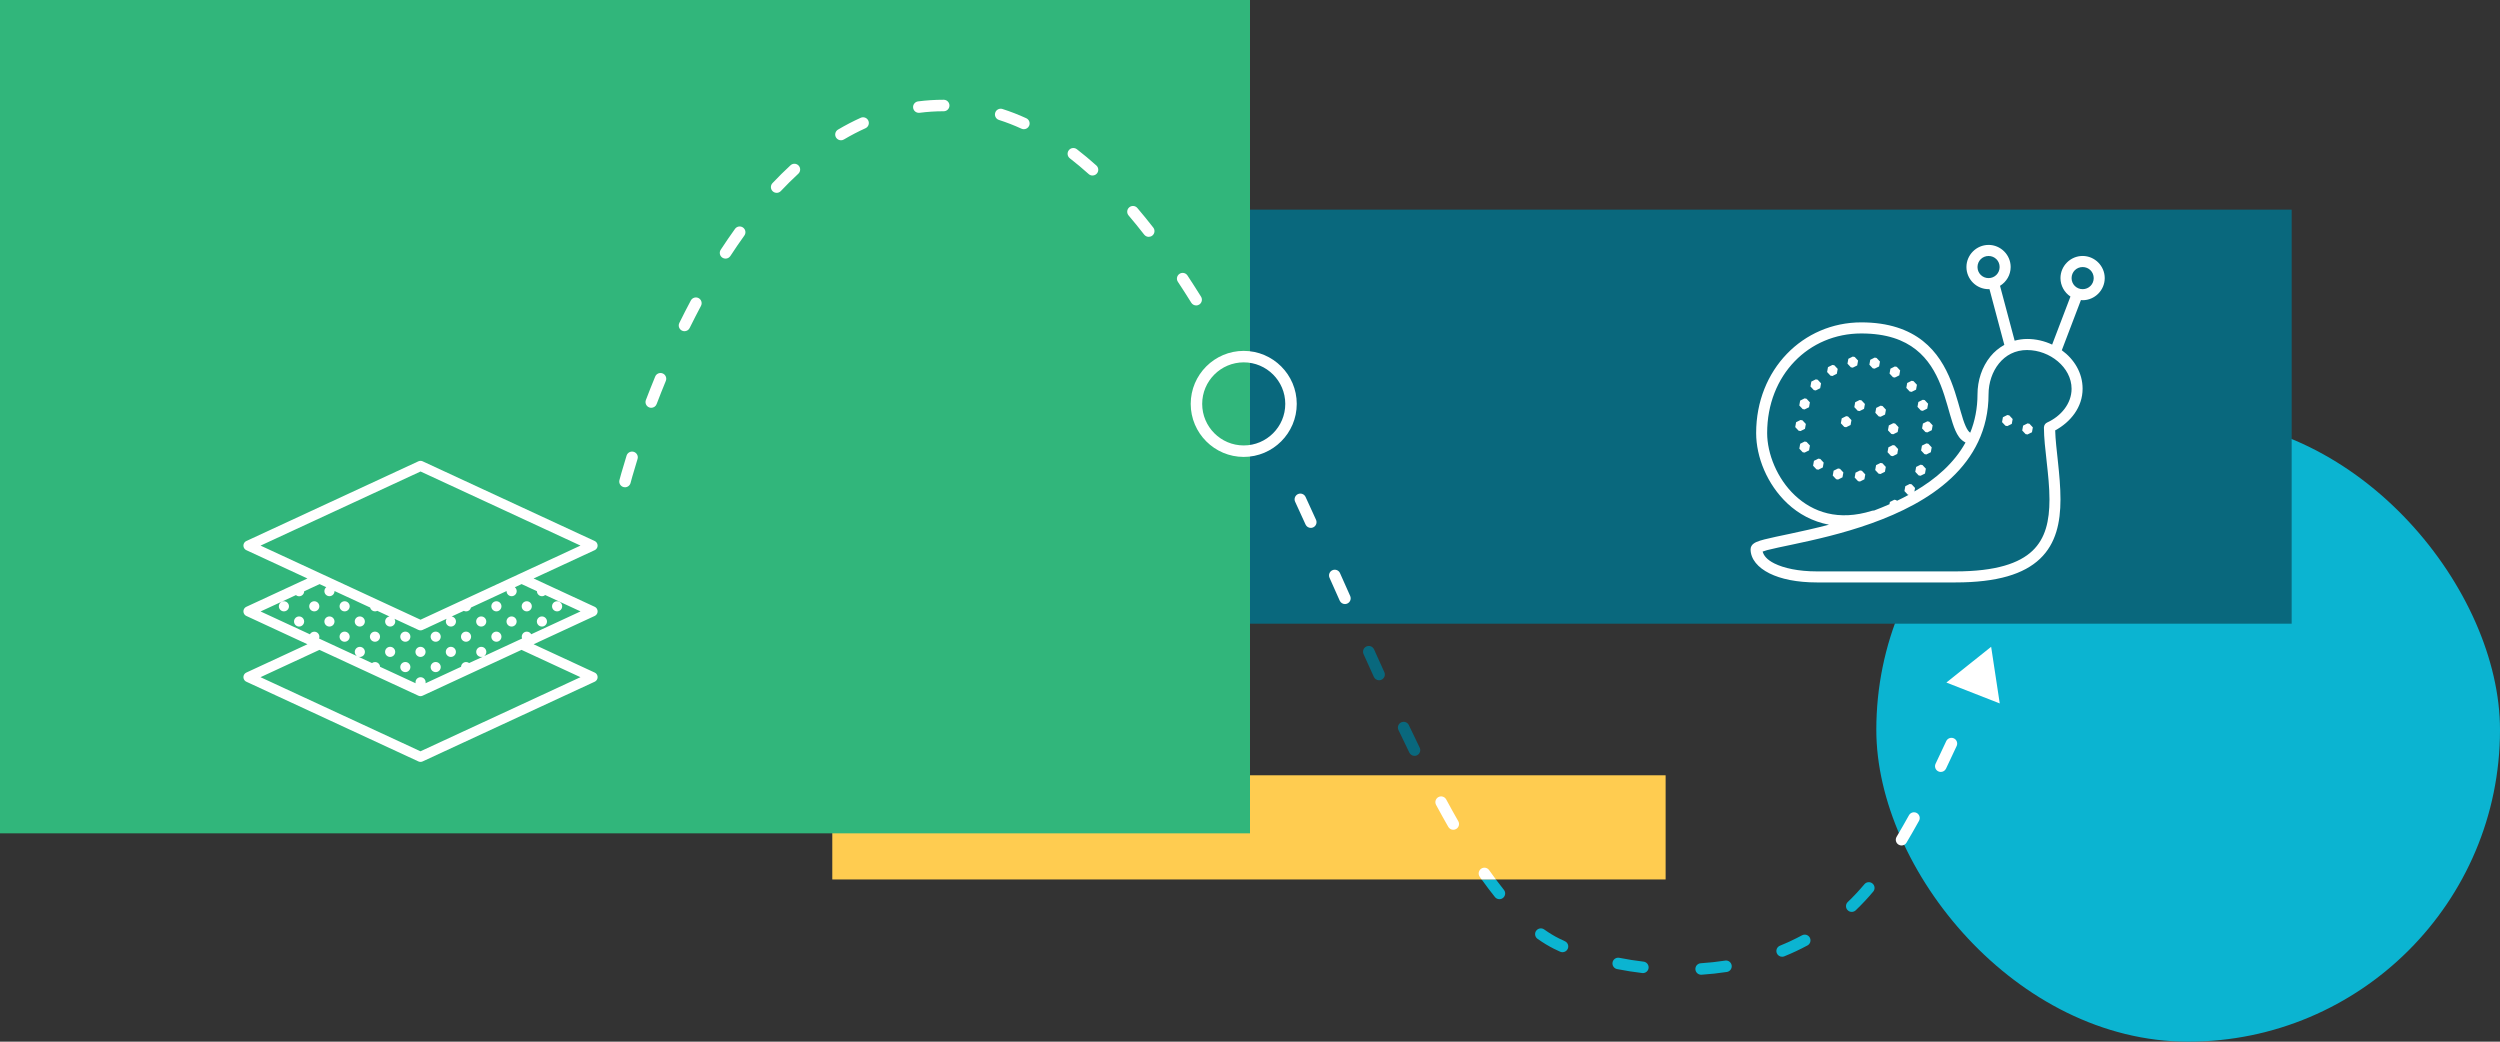 <?xml version="1.0" encoding="UTF-8"?>
<svg xmlns="http://www.w3.org/2000/svg" viewBox="0 0 1200 500">
  <rect x="0" y="0" width="1200" height="500" fill="#333333" stroke="none"/>
  <defs>
    <style>
      .cls-1 {
        fill: #fff;
      }

      .cls-2, .cls-3 {
        fill: #09687d;
      }

      .cls-4, .cls-5 {
        fill: #0bb4d1;
      }

      .cls-5, .cls-3, .cls-6, .cls-7, .cls-8 {
        mix-blend-mode: multiply;
      }

      .cls-6 {
        fill: #31b67b;
      }

      .cls-7 {
        fill: #ffcc50;
      }

      .cls-9 {
        isolation: isolate;
      }
    </style>
  </defs>
  <g class="cls-9">
    <g id="background_shapes" data-name="background shapes">
      <g class="cls-8">
        <rect class="cls-7" x="399.5" y="372.14" width="400" height="50" transform="translate(1199 794.28) rotate(-180)"/>
      </g>
      <g class="cls-8">
        <rect class="cls-5" x="900.63" y="200.63" width="299.37" height="299.37" rx="149.68" ry="149.68" transform="translate(2100.63 700.63) rotate(180)"/>
      </g>
      <g class="cls-8">
        <rect class="cls-3" x="200.28" y="100.63" width="899.72" height="198.74" transform="translate(1300.28 400) rotate(180)"/>
      </g>
      <rect class="cls-6" x="0" y="0" width="600" height="400"/>
    </g>
    <g id="icons_outlined" data-name="icons outlined">
      <path class="cls-1" d="m596.99,219.32c-14.03,0-25.45-11.42-25.45-25.45s11.42-25.45,25.45-25.45,25.45,11.42,25.45,25.45-11.42,25.45-25.45,25.45Zm0-45.39c-10.99,0-19.94,8.94-19.94,19.94s8.94,19.94,19.94,19.94,19.94-8.94,19.94-19.94-8.94-19.94-19.94-19.94Z"/>
      <path class="cls-1" d="m954.51,117.56c-5.84,0-10.62,4.79-10.62,10.62s4.79,10.62,10.62,10.62c.15,0,.28-.04.43-.04l7.14,26.78c-2.6,1.44-4.86,3.33-6.69,5.58-4.07,5.01-6.19,11.54-6.19,18.15s-1.25,12.96-3.49,18.42c-.31-.16-.61-.45-1.04-1.03-.76-1.03-1.58-2.89-2.37-5.27-1.56-4.76-3.05-11.52-5.79-18.41s-6.77-14-13.59-19.37-16.34-8.87-29.5-8.87c-27.98,0-50.47,22.62-50.47,53.12,0,11.46,5.23,24.63,15.03,33.82,5.31,4.98,12.06,8.69,19.93,10.18-6.75,1.76-13.1,3.16-18.5,4.31-5.09,1.08-9.34,1.94-12.45,2.74-1.55.4-2.81.78-3.88,1.25-.53.24-1.02.48-1.55.93-.53.45-1.25,1.32-1.25,2.55,0,4.78,3.59,8.86,9.07,11.58s13.15,4.35,22.8,4.35h66.41c20.23,0,32.95-4.04,40.65-11.36,7.7-7.32,9.82-17.53,9.82-28.49,0-11.94-2.32-24.47-2.54-33.13,7.32-3.96,13.16-11.07,13.16-19.99,0-7.67-4.07-14.19-9.98-18.48l9.18-24.1c.27.02.53.08.8.08,5.84,0,10.62-4.79,10.62-10.62s-4.79-10.62-10.62-10.62-10.62,4.79-10.62,10.62c0,3.69,1.92,6.95,4.79,8.86l-8.79,23.06c-3.71-1.73-7.81-2.7-11.94-2.7-2.14,0-4.16.31-6.06.82l-7.02-26.32c3.05-1.88,5.11-5.21,5.11-9.03,0-5.84-4.79-10.62-10.62-10.62Zm0,5.31c2.97,0,5.31,2.35,5.31,5.31s-2.35,5.31-5.31,5.31-5.31-2.35-5.31-5.31,2.35-5.31,5.31-5.31Zm45.16,5.31c2.97,0,5.31,2.35,5.31,5.31s-2.35,5.31-5.31,5.31-5.31-2.35-5.31-5.31,2.35-5.31,5.31-5.31Zm-106.25,31.88c12.23,0,20.39,3.14,26.21,7.73,5.83,4.59,9.41,10.77,11.94,17.16s3.97,12.91,5.68,18.11c.85,2.6,1.75,4.89,3.13,6.77.78,1.06,1.85,1.96,3.07,2.57-2.71,4.92-6.26,9.28-10.44,13.2-4.15,3.89-8.95,7.3-14.1,10.32l.31-1.71-1.62-1.74-.92-.17-2.13,1.07-.42,2.34,1.63,1.74.4.07c-1.84,1.01-3.72,1.96-5.63,2.87l-.33-.35-.92-.17-2.13,1.07-.2,1.09c-2.44,1.08-4.92,2.08-7.41,3.03-.32-.02-.65.02-.96.11-16.13,5.06-28.37.7-36.99-7.37s-13.35-20.14-13.35-29.93c0-27.93,20.01-47.81,45.16-47.81Zm79.69,7.97c10.72,0,21.25,8.26,21.25,18.59,0,7.13-5.11,13.17-11.72,16.18-.4.19-.76.47-1.02.82,0,0,0,0,0,0h0c-.34.46-.53,1.02-.53,1.59,0,9.68,2.66,22.81,2.66,34.53,0,10.29-1.9,18.67-8.17,24.64-6.27,5.96-17.46,9.89-36.99,9.89h-66.41c-9.04,0-15.99-1.59-20.44-3.8-3.72-1.84-5.18-3.88-5.67-5.72.6-.21,1.19-.43,2.23-.71,2.85-.74,7.11-1.61,12.22-2.69,10.23-2.16,23.97-5.2,37.78-10.15s27.74-11.79,38.35-21.75,17.86-23.19,17.86-40.19c0-5.46,1.8-10.87,5-14.8s7.67-6.45,13.59-6.45Zm-83.77,3.12l-2.13,1.07-.42,2.34,1.62,1.74.92.17,2.13-1.06.42-2.34-1.62-1.74-.92-.17Zm10.51.49l-2.13,1.07-.42,2.34,1.62,1.74.92.16,2.13-1.06.42-2.34-1.63-1.74-.92-.17Zm-20.29,3.53l-2.13,1.06-.42,2.34,1.62,1.74.92.17,2.13-1.07.42-2.34-1.62-1.74-.92-.16Zm29.98.73l-2.13,1.07-.42,2.34,1.62,1.74.92.17,2.13-1.06.42-2.34-1.62-1.74-.92-.17Zm-37.97,6.2l-2.13,1.06-.42,2.34,1.62,1.74.92.17,2.13-1.07.42-2.34-1.63-1.74-.92-.17Zm46.01.67l-2.13,1.07-.42,2.34,1.63,1.74.92.17,2.13-1.06.42-2.34-1.62-1.74-.92-.17Zm-51.37,8.44l-2.13,1.07-.42,2.34,1.62,1.74.92.17,2.13-1.06.42-2.34-1.62-1.74-.92-.17Zm56.73.68l-2.13,1.06-.42,2.34,1.63,1.74.92.17,2.13-1.07.42-2.34-1.62-1.74-.92-.16Zm-30.32.11l-2.13,1.07-.42,2.34,1.62,1.74.92.16,2.13-1.06.42-2.34-1.63-1.74-.92-.17Zm10.09,2.72l-2.13,1.07-.42,2.34,1.62,1.74.92.17,2.13-1.06.42-2.34-1.62-1.74-.92-.17Zm60.82,4.48l-2.13,1.07-.42,2.34,1.63,1.74.92.17,2.13-1.06.42-2.34-1.62-1.74-.92-.17Zm-77.37.56l-2.13,1.06-.42,2.34,1.62,1.74.92.17,2.13-1.07.42-2.34-1.62-1.74-.92-.17Zm-21.9,1.83l-2.13,1.07-.42,2.34,1.63,1.74.92.16,2.13-1.06.42-2.34-1.62-1.74-.92-.17Zm60.88.64l-2.13,1.07-.42,2.34,1.62,1.74.92.17,2.13-1.06.42-2.34-1.63-1.74-.92-.17Zm-16.37.9l-2.13,1.07-.42,2.34,1.62,1.74.92.16,2.13-1.06.42-2.34-1.63-1.74-.92-.17Zm64.45.1l-2.13,1.07-.42,2.34,1.63,1.74.92.16,2.13-1.06.42-2.34-1.62-1.74-.92-.17Zm-106.99,8.7l-2.13,1.07-.42,2.34,1.62,1.74.92.16,2.13-1.06.42-2.34-1.62-1.74-.92-.17Zm58.44.9l-2.13,1.06-.42,2.34,1.63,1.74.92.17,2.13-1.07.42-2.34-1.62-1.74-.92-.16Zm-16.1.81l-2.13,1.07-.42,2.34,1.62,1.74.92.17,2.13-1.07.42-2.34-1.63-1.74-.92-.17Zm-35.74,6.5l-2.13,1.06-.42,2.34,1.62,1.74.92.17,2.13-1.07.42-2.34-1.63-1.74-.92-.16Zm29.82,2.07l-2.13,1.06-.42,2.34,1.62,1.74.92.17,2.13-1.07.42-2.34-1.62-1.74-.92-.16Zm19.23.84l-2.13,1.07-.42,2.34,1.62,1.74.92.16,2.13-1.06.42-2.34-1.63-1.74-.92-.17Zm-39.61,1.82l-2.13,1.06-.42,2.34,1.63,1.74.92.17,2.13-1.07.42-2.34-1.62-1.74-.92-.16Zm10.52.95l-2.13,1.06-.42,2.34,1.63,1.74.92.17,2.13-1.07.42-2.34-1.62-1.74-.92-.17Z"/>
      <g>
        <path class="cls-1" d="m912.74,405.83c-.48,0-.96-.12-1.41-.39-1.31-.78-1.74-2.47-.96-3.78,1.97-3.32,3.96-6.8,5.93-10.34.74-1.33,2.42-1.82,3.75-1.08,1.33.74,1.81,2.42,1.08,3.75-1.99,3.6-4.02,7.13-6.01,10.49-.52.87-1.43,1.35-2.37,1.35Zm-215.16-7.54c-.96,0-1.89-.5-2.4-1.39-1.9-3.32-3.88-6.87-5.87-10.56-.72-1.34-.22-3.01,1.12-3.74,1.34-.72,3.01-.22,3.74,1.12,1.97,3.65,3.92,7.16,5.8,10.44.76,1.32.3,3.01-1.02,3.76-.43.25-.9.37-1.37.37Zm233.99-27.76c-.4,0-.81-.09-1.2-.28-1.37-.66-1.95-2.31-1.28-3.68,1.69-3.51,3.41-7.14,5.09-10.81.63-1.38,2.27-1.99,3.66-1.36,1.38.63,1.99,2.27,1.36,3.66-1.7,3.7-3.42,7.37-5.13,10.91-.48.98-1.46,1.56-2.49,1.56Zm-285.99-80.58c-1.06,0-2.06-.61-2.52-1.64-1.62-3.64-3.25-7.3-4.89-10.97-.62-1.39,0-3.02,1.39-3.64,1.39-.62,3.02,0,3.64,1.39,1.64,3.67,3.27,7.33,4.89,10.98.62,1.39,0,3.02-1.4,3.64-.36.16-.75.24-1.12.24Zm-16.4-36.56c-1.05,0-2.05-.6-2.51-1.62-1.66-3.65-3.33-7.3-5.01-10.94-.64-1.38-.03-3.02,1.35-3.66,1.38-.64,3.02-.03,3.66,1.35,1.68,3.65,3.36,7.31,5.02,10.97.63,1.39.02,3.02-1.37,3.65-.37.17-.76.25-1.14.25Zm-329.18-19.5c-.23,0-.46-.03-.69-.09-1.47-.38-2.36-1.88-1.98-3.36.05-.18,1.16-4.47,3.43-11.75.45-1.45,2-2.26,3.45-1.81,1.45.45,2.27,2,1.81,3.45-2.22,7.14-3.34,11.44-3.35,11.49-.32,1.24-1.44,2.07-2.67,2.07Zm12.6-38.15c-.33,0-.66-.06-.98-.18-1.42-.54-2.14-2.14-1.59-3.56,1.44-3.77,2.94-7.56,4.46-11.25.58-1.41,2.19-2.08,3.6-1.5,1.41.58,2.08,2.19,1.5,3.6-1.5,3.65-2.99,7.39-4.41,11.12-.42,1.1-1.47,1.77-2.58,1.77Zm15.96-36.76c-.41,0-.82-.09-1.22-.28-1.37-.67-1.93-2.33-1.26-3.69,1.8-3.66,3.66-7.29,5.52-10.78.72-1.34,2.39-1.85,3.73-1.14,1.34.72,1.85,2.39,1.14,3.73-1.83,3.44-3.66,7.02-5.44,10.62-.48.98-1.46,1.54-2.48,1.54Zm245.6-12.37c-.92,0-1.82-.46-2.34-1.3-2.13-3.43-4.3-6.81-6.44-10.05-.84-1.27-.49-2.98.78-3.82,1.27-.84,2.98-.49,3.82.78,2.16,3.28,4.35,6.7,6.52,10.18.8,1.29.41,2.99-.89,3.8-.45.28-.96.42-1.45.42Zm-225.91-22.47c-.52,0-1.04-.15-1.5-.45-1.28-.83-1.64-2.54-.8-3.82,2.25-3.44,4.55-6.81,6.86-10.02.89-1.24,2.61-1.52,3.85-.63,1.24.89,1.52,2.61.63,3.85-2.26,3.14-4.52,6.44-6.71,9.81-.53.81-1.41,1.25-2.31,1.25Zm203.15-10.45c-.82,0-1.63-.37-2.18-1.06-2.49-3.19-5.01-6.3-7.5-9.22-.99-1.16-.85-2.9.31-3.89,1.16-.99,2.9-.85,3.89.31,2.54,2.98,5.12,6.15,7.65,9.4.94,1.2.72,2.93-.48,3.87-.5.39-1.1.58-1.69.58Zm-178.61-21.13c-.68,0-1.36-.25-1.89-.75-1.11-1.04-1.16-2.79-.12-3.9,2.84-3.01,5.76-5.9,8.67-8.58,1.12-1.03,2.86-.96,3.9.16,1.03,1.12.96,2.87-.16,3.9-2.82,2.59-5.64,5.39-8.39,8.31-.54.58-1.27.87-2.01.87Zm151.61-8.31c-.66,0-1.32-.23-1.84-.71-2.99-2.69-6.03-5.23-9.04-7.55-1.21-.93-1.43-2.66-.5-3.87.93-1.21,2.66-1.43,3.87-.5,3.12,2.41,6.27,5.04,9.36,7.81,1.13,1.02,1.23,2.76.21,3.9-.54.61-1.3.91-2.05.91Zm-120.74-16.92c-.94,0-1.86-.48-2.38-1.35-.78-1.31-.34-3,.97-3.78,3.58-2.12,7.25-4.02,10.9-5.67,1.39-.62,3.02,0,3.65,1.38.63,1.39,0,3.02-1.38,3.65-3.47,1.56-6.96,3.38-10.36,5.39-.44.26-.92.38-1.4.38Zm87.8-5.31c-.38,0-.77-.08-1.15-.25-3.57-1.63-7.21-3.05-10.82-4.2-1.45-.46-2.25-2.02-1.79-3.47.46-1.45,2.01-2.25,3.47-1.79,3.82,1.22,7.67,2.71,11.44,4.44,1.38.63,1.99,2.27,1.36,3.66-.46,1.01-1.46,1.61-2.51,1.61Zm-50.43-7.87c-1.37,0-2.55-1.01-2.73-2.4-.2-1.51.87-2.89,2.38-3.09,4.01-.52,8.11-.78,12.18-.78h.12c1.52,0,2.76,1.23,2.76,2.76s-1.23,2.76-2.76,2.76h-.1c-3.88,0-7.71.25-11.49.74-.12.02-.24.02-.36.02Z"/>
        <polygon class="cls-1" points="959.88 337.65 955.75 310.45 934.26 327.62 959.88 337.65"/>
      </g>
      <path class="cls-1" d="m201.93,221.21c-.38-.01-.76.06-1.1.22l-82.57,38.25c-1.22.56-1.75,2-1.19,3.22.24.53.66.95,1.19,1.19l29.31,13.58-29.31,13.58c-1.22.56-1.75,2-1.19,3.22.24.53.66.95,1.19,1.19l29.31,13.58-29.31,13.58c-1.22.56-1.75,2-1.19,3.22.24.53.66.95,1.19,1.19l82.57,38.25c.65.3,1.39.3,2.04,0l82.57-38.25c1.22-.56,1.75-2,1.19-3.22-.24-.53-.66-.95-1.19-1.19l-29.31-13.58,29.31-13.58c1.22-.56,1.75-2,1.19-3.22-.24-.53-.66-.95-1.19-1.19l-29.31-13.58,29.31-13.58c1.22-.56,1.75-2,1.19-3.22-.24-.53-.66-.95-1.19-1.19l-82.57-38.25c-.29-.14-.61-.21-.94-.22Zm-.08,5.1l76.79,35.57-29.39,13.62-47.4,21.96-47.13-21.84c-.19-.12-.4-.22-.61-.28l-29.04-13.45,76.79-35.57Zm-48.49,54.04l3.25,1.5c-.57.46-.9,1.16-.9,1.89,0,1.34,1.09,2.43,2.43,2.43s2.43-1.09,2.43-2.43c0-.02,0-.03,0-.05l17.08,7.91c.26,1.09,1.24,1.86,2.36,1.86.38,0,.75-.09,1.09-.26l5.86,2.72c-1.2.17-2.09,1.19-2.1,2.4,0,1.34,1.09,2.43,2.43,2.43s2.43-1.09,2.43-2.43c0-.46-.13-.91-.38-1.3l11.5,5.33c.65.3,1.39.3,2.04,0l11.5-5.33c-.25.39-.38.84-.37,1.3,0,1.34,1.09,2.43,2.43,2.43s2.43-1.09,2.43-2.43c0-1.21-.89-2.24-2.09-2.4l5.86-2.71c.34.17.71.26,1.09.26,1.12,0,2.09-.77,2.36-1.86l17.07-7.91s0,.03,0,.05c0,1.34,1.09,2.43,2.43,2.43s2.43-1.09,2.43-2.43c0-.73-.33-1.42-.9-1.88l3.25-1.51,7.36,3.41c.01,1.33,1.09,2.41,2.43,2.41.57,0,1.12-.2,1.56-.56l16.95,7.85-23.67,10.97c-.43-.77-1.24-1.25-2.12-1.25-1.34,0-2.43,1.09-2.43,2.43,0,.29.06.58.16.86l-1.33.62-16.92,7.84c.68-.45,1.09-1.21,1.09-2.03,0-1.34-1.09-2.43-2.43-2.43s-2.43,1.09-2.43,2.43,1.09,2.43,2.43,2.43c.23,0,.46-.03.69-.1l-6.52,3.02c-.42-.32-.93-.49-1.46-.49-1.29,0-2.35,1-2.42,2.29l-17.05,7.9c.03-.15.05-.31.05-.47,0-1.34-1.09-2.43-2.43-2.43s-2.43,1.09-2.43,2.43c0,.16.02.31.05.47l-17.06-7.9c-.08-1.28-1.14-2.28-2.42-2.28-.53,0-1.04.17-1.46.49l-6.51-3.02c.22.07.45.1.68.1,1.34,0,2.43-1.09,2.43-2.43s-1.09-2.43-2.43-2.43-2.43,1.09-2.43,2.43c0,.81.41,1.57,1.08,2.02l-16.64-7.71c-.19-.12-.4-.22-.61-.28l-.98-.46c.1-.27.16-.56.16-.85,0-1.34-1.09-2.43-2.43-2.43-.88,0-1.69.48-2.12,1.25l-23.67-10.96,16.95-7.85c.44.36.98.56,1.55.56,1.33,0,2.42-1.08,2.43-2.41l7.36-3.41Zm-17.08,8.25c-1.34,0-2.43,1.09-2.43,2.43s1.09,2.43,2.43,2.43,2.43-1.09,2.43-2.43-1.09-2.43-2.43-2.43Zm14.57,0c-1.34,0-2.43,1.09-2.43,2.43s1.09,2.43,2.43,2.43,2.43-1.09,2.43-2.43-1.09-2.43-2.43-2.43Zm14.57,0c-1.34,0-2.43,1.09-2.43,2.43s1.09,2.43,2.43,2.43,2.43-1.09,2.43-2.43-1.09-2.43-2.43-2.43Zm72.85,0c-1.34,0-2.43,1.09-2.43,2.43s1.09,2.43,2.43,2.43,2.43-1.09,2.43-2.43-1.09-2.43-2.43-2.43Zm14.57,0c-1.34,0-2.43,1.09-2.43,2.43s1.09,2.43,2.43,2.43,2.43-1.09,2.43-2.43-1.09-2.43-2.43-2.43Zm14.57,0c-1.34,0-2.43,1.09-2.43,2.43s1.09,2.43,2.43,2.43,2.43-1.09,2.43-2.43-1.09-2.43-2.43-2.43Zm-123.85,7.29c-1.34,0-2.43,1.09-2.43,2.43s1.09,2.43,2.43,2.43,2.43-1.09,2.43-2.43-1.09-2.43-2.43-2.43Zm14.57,0c-1.34,0-2.43,1.09-2.43,2.43s1.09,2.43,2.43,2.43,2.43-1.09,2.43-2.43-1.09-2.43-2.43-2.43Zm14.57,0c-1.34,0-2.43,1.09-2.43,2.43s1.09,2.43,2.43,2.43,2.43-1.09,2.43-2.43-1.09-2.43-2.43-2.43Zm58.28,0c-1.34,0-2.43,1.09-2.43,2.43s1.09,2.43,2.43,2.43,2.43-1.09,2.43-2.43-1.09-2.43-2.43-2.43Zm14.57,0c-1.34,0-2.43,1.09-2.43,2.43s1.09,2.43,2.43,2.43,2.43-1.09,2.43-2.43-1.09-2.43-2.43-2.43Zm14.57,0c-1.34,0-2.43,1.09-2.43,2.43s1.09,2.43,2.43,2.43,2.43-1.09,2.43-2.43-1.09-2.43-2.43-2.43Zm-94.71,7.29c-1.34,0-2.43,1.09-2.43,2.43s1.09,2.43,2.43,2.43,2.43-1.09,2.43-2.43-1.09-2.43-2.43-2.43Zm14.57,0c-1.34,0-2.43,1.09-2.43,2.43s1.09,2.43,2.43,2.43,2.43-1.09,2.43-2.43-1.09-2.43-2.43-2.43Zm14.57,0c-1.34,0-2.43,1.09-2.43,2.43s1.09,2.43,2.43,2.43,2.43-1.09,2.43-2.43-1.09-2.43-2.43-2.43Zm14.57,0c-1.34,0-2.43,1.09-2.43,2.43s1.09,2.43,2.43,2.43,2.43-1.09,2.43-2.43-1.09-2.43-2.43-2.43Zm14.57,0c-1.34,0-2.43,1.09-2.43,2.43s1.09,2.43,2.43,2.43,2.43-1.09,2.43-2.43-1.09-2.43-2.43-2.43Zm14.57,0c-1.34,0-2.43,1.09-2.43,2.43s1.09,2.43,2.43,2.43,2.43-1.09,2.43-2.43-1.09-2.43-2.43-2.43Zm-51,7.29c-1.34,0-2.43,1.09-2.43,2.43s1.09,2.43,2.43,2.43,2.43-1.09,2.43-2.43-1.09-2.43-2.43-2.43Zm14.57,0c-1.34,0-2.43,1.09-2.43,2.43s1.09,2.43,2.43,2.43,2.43-1.09,2.43-2.43-1.09-2.43-2.43-2.43Zm14.57,0c-1.34,0-2.43,1.09-2.43,2.43s1.09,2.43,2.43,2.43,2.43-1.09,2.43-2.43-1.09-2.43-2.43-2.43Zm-63.06,1.47l47.47,21.99c.65.3,1.39.3,2.04,0l47.47-21.99,28.29,13.11-76.79,35.57-76.79-35.57,28.29-13.11Zm41.21,5.82c-1.34,0-2.43,1.09-2.43,2.43s1.09,2.43,2.43,2.43,2.43-1.09,2.43-2.43-1.09-2.43-2.43-2.43Zm14.57,0c-1.34,0-2.43,1.09-2.43,2.43s1.09,2.43,2.43,2.43,2.43-1.09,2.43-2.43-1.09-2.43-2.43-2.43Z"/>
      <g>
        <path class="cls-2" d="m678.97,362.81c-1.02,0-2-.57-2.48-1.55-1.67-3.41-3.43-7.06-5.23-10.85-.65-1.38-.07-3.02,1.31-3.67,1.38-.65,3.02-.07,3.67,1.31,1.79,3.77,3.54,7.41,5.2,10.8.67,1.37.1,3.02-1.27,3.69-.39.19-.8.28-1.21.28Z"/>
        <path class="cls-2" d="m661.96,326.53c-1.05,0-2.05-.6-2.51-1.62-1.64-3.62-3.29-7.28-4.95-10.96-.62-1.39,0-3.02,1.39-3.65,1.39-.62,3.02,0,3.65,1.39,1.65,3.68,3.3,7.33,4.94,10.94.63,1.39.01,3.02-1.37,3.65-.37.17-.76.25-1.14.25Z"/>
      </g>
      <g>
        <path class="cls-4" d="m828.05,461.09c-3.81.59-7.74,1.02-11.69,1.27-1.52.1-2.67,1.41-2.57,2.93.1,1.46,1.31,2.58,2.75,2.58.06,0,.12,0,.18,0,4.11-.27,8.2-.72,12.17-1.33,1.51-.23,2.54-1.64,2.31-3.15-.23-1.51-1.64-2.55-3.15-2.31Z"/>
        <path class="cls-4" d="m788.91,461.59c-3.9-.46-7.81-1.08-11.64-1.84-1.5-.29-2.95.68-3.24,2.17-.29,1.5.68,2.95,2.17,3.24,3.97.78,8.03,1.42,12.06,1.9.11.01.22.02.33.02,1.38,0,2.57-1.03,2.73-2.43.18-1.51-.9-2.88-2.41-3.06Z"/>
        <path class="cls-4" d="m864.96,448.95c-3.39,1.83-6.95,3.5-10.58,4.98-1.41.57-2.09,2.18-1.52,3.59.43,1.07,1.47,1.72,2.56,1.72.34,0,.7-.07,1.04-.2,3.82-1.55,7.56-3.31,11.13-5.23,1.34-.72,1.84-2.4,1.12-3.74-.73-1.34-2.4-1.84-3.74-1.12Z"/>
        <path class="cls-4" d="m751.13,451.78c-.96-.43-1.88-.87-2.75-1.3-2.37-1.18-4.79-2.65-7.18-4.35-1.24-.88-2.96-.59-3.85.65-.88,1.24-.59,2.96.65,3.85,2.63,1.87,5.29,3.48,7.91,4.79.94.47,1.93.94,2.96,1.4.37.16.75.24,1.13.24,1.05,0,2.06-.61,2.52-1.63.62-1.39,0-3.02-1.39-3.64Z"/>
        <path class="cls-4" d="m898.81,424.09c-1.17-.98-2.91-.83-3.89.34-2.52,3-5.2,5.87-7.99,8.53-1.1,1.05-1.14,2.8-.09,3.9.54.57,1.27.85,1.99.85.68,0,1.37-.25,1.91-.76,2.93-2.8,5.76-5.82,8.4-8.97.98-1.17.83-2.91-.34-3.89Z"/>
        <path class="cls-4" d="m717.57,430.58c.54.68,1.34,1.03,2.15,1.03.61,0,1.22-.2,1.73-.61,1.19-.95,1.38-2.69.42-3.88-1.27-1.58-2.56-3.25-3.85-4.98h-6.83c2.14,2.99,4.28,5.83,6.38,8.44Z"/>
        <path class="cls-1" d="m710.93,417c-1.25.88-1.54,2.6-.67,3.84.31.44.62.87.93,1.3h6.83c-1.08-1.45-2.16-2.94-3.24-4.48-.88-1.25-2.6-1.54-3.84-.67Z"/>
      </g>
    </g>
  </g>
</svg>